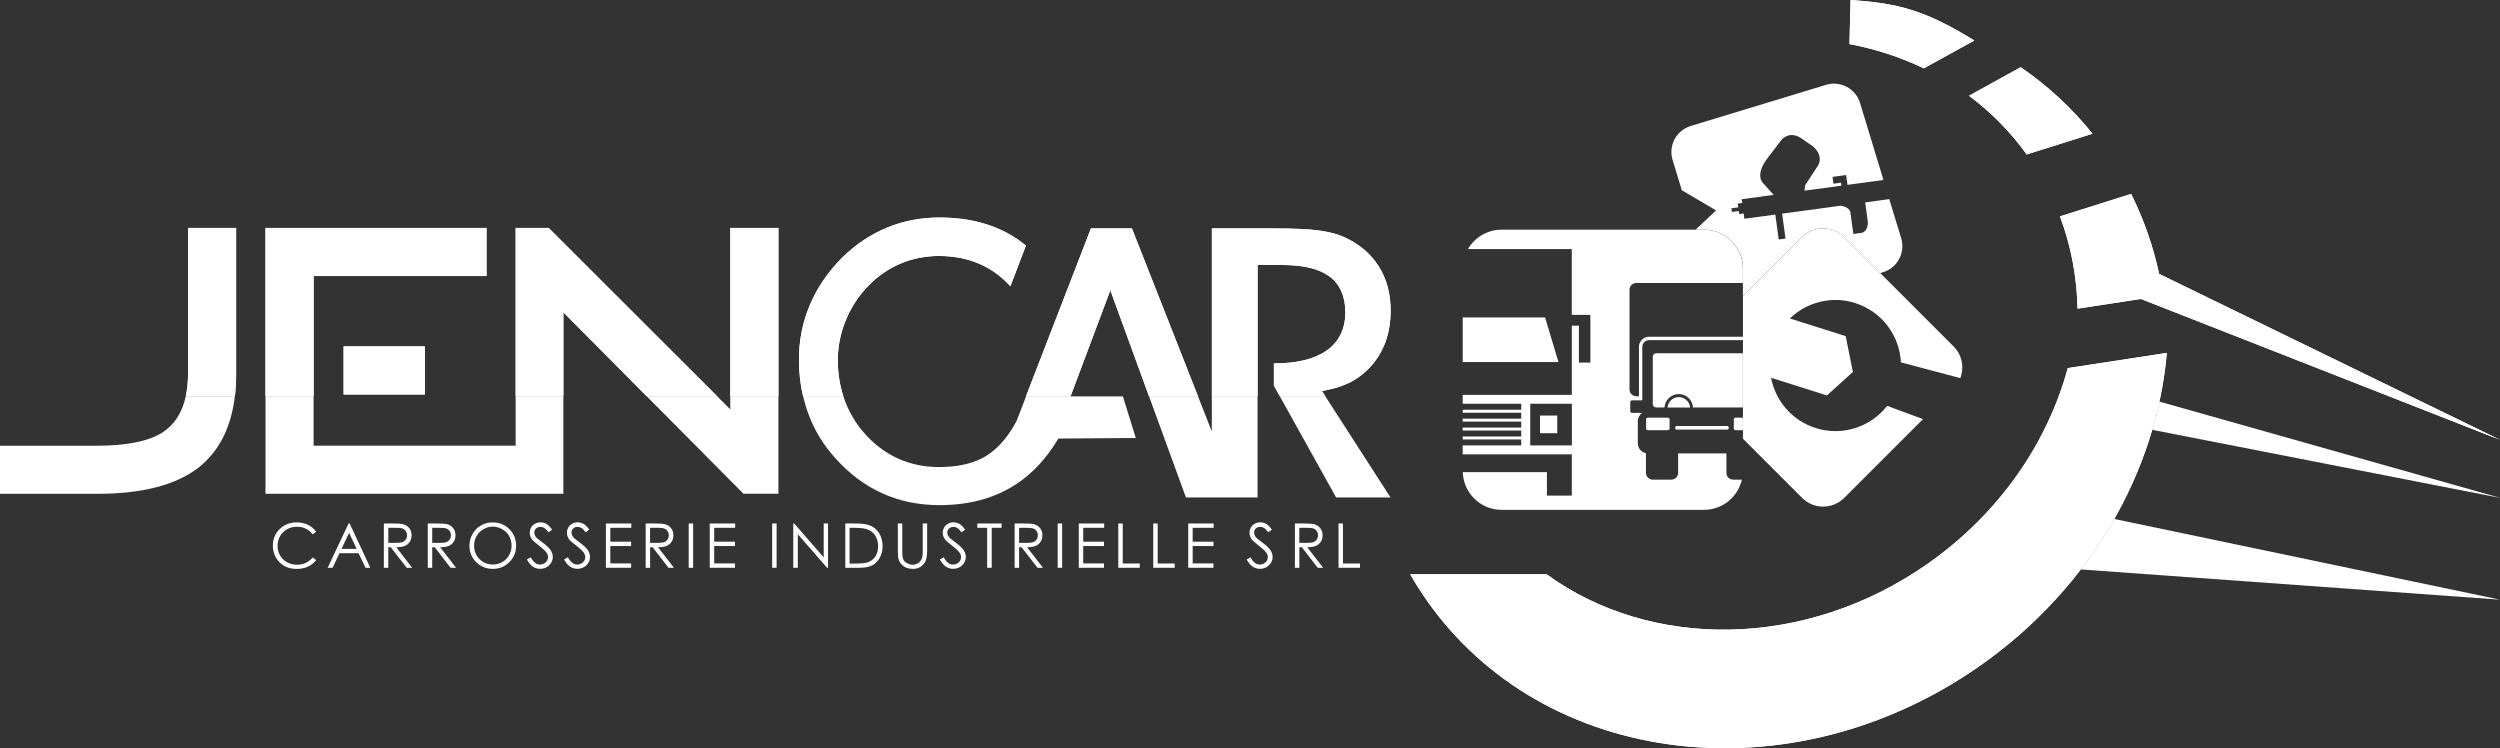 <svg xmlns="http://www.w3.org/2000/svg" xmlns:xlink="http://www.w3.org/1999/xlink" id="Calque_2" data-name="Calque 2" viewBox="0 0 631.63 189.05"><rect x="0" y="0" width="631.63" height="189.05" fill="#333333" stroke="none"/><defs><style> .cls-1 { fill: #fff; } .cls-2 { clip-path: url(#clippath-1); } .cls-3 { clip-path: url(#clippath-3); } .cls-4 { clip-path: url(#clippath-2); } .cls-5 { clip-path: url(#clippath); } </style><clipPath id="clippath"><path class="cls-1" d="M520.44,54.65c2.83,7.48,4.28,15.35,4.46,23.33l15.99-2.45,90.73,35.59-86.11-41.92c-1.5-6.95-3.84-13.74-7.08-20.21l-18,5.68Z"></path></clipPath><clipPath id="clippath-1"><path class="cls-1" d="M467.27,11.13c6.55,1.24,12.87,3.3,18.78,6.14l12.76-7.04c-12.63-7.8-19.51-9.43-31.26-10.23l-.28,11.13Z"></path></clipPath><clipPath id="clippath-2"><path class="cls-1" d="M497.47,24.19c5.51,4.1,10.43,9.05,14.58,14.83l16.63-5.24c-5.28-6.56-11.4-12.17-18.15-16.8l-13.06,7.21Z"></path></clipPath><clipPath id="clippath-3"><path class="cls-1" d="M522.42,93.02c-5.13,18.86-17.24,36.7-35.39,49.42-30.99,21.71-70.01,21.76-96.28,2.65h-34.46c1.28,2.23,2.66,4.42,4.16,6.56,29.71,42.41,92.26,49.85,139.73,16.6,28.18-19.73,44.71-49.39,47.27-79.09l-25.03,3.84Z"></path></clipPath></defs><g id="Calque_1-2" data-name="Calque 1"><polygon class="cls-1" points="337.57 125.68 351.31 125.68 334.86 100.14 334.83 100.09 323.33 100.09 337.57 125.68"></polygon><rect class="cls-1" x="86.81" y="87.51" width="20.52" height="12.16"></rect><polygon class="cls-1" points="79.23 69.74 122.92 69.74 122.92 57.59 67.08 57.59 67.08 100.09 79.23 100.09 79.23 69.74"></polygon><polygon class="cls-1" points="138.62 57.59 130.28 57.59 130.28 100.09 142.34 100.09 142.34 78.91 163.36 100.09 181.17 100.09 138.62 57.59"></polygon><rect class="cls-1" x="184.51" y="57.59" width="12.16" height="42.51"></rect><path class="cls-1" d="M59.66,57.59h-12.15v36.95c0,2.05-.21,3.88-.57,5.56h12.4c.21-1.76.32-3.61.32-5.56v-36.95Z"></path><polygon class="cls-1" points="285.98 57.7 275.63 57.7 259.23 100.09 270.49 100.09 280.53 73.33 290.29 100.09 302.66 100.09 285.98 57.7"></polygon><path class="cls-1" d="M335.56,98.47c4.93-.99,8.71-3.24,11.54-6.81,2.83-3.58,4.24-7.9,4.25-13.12,0-4.33-.99-8.03-2.97-11.18-1.97-3.15-4.82-5.6-8.63-7.39-1.71-.78-3.82-1.36-6.33-1.71-2.48-.36-6.4-.55-11.67-.55h-15.57v42.39h11.55v-33.15h6.19c5.23,0,9.2.88,11.92,2.85,2.73,1.99,4.08,5.18,4.06,9.12.02,4.12-1.61,7.51-4.78,9.68-3.15,2.2-7.59,3.21-13.27,3.21v5.6l1.49,2.68h11.49l-.84-1.31,1.57-.32Z"></path><path class="cls-1" d="M211.67,91.09v-.09c0-3.47.69-6.88,2.04-10.14,1.35-3.29,3.27-6.22,5.74-8.71,2.34-2.42,5.06-4.29,8.11-5.57,3.03-1.27,6.25-1.9,9.6-1.91h.09c4.08,0,7.84.8,11.17,2.44,2.57,1.26,4.87,3.02,6.86,5.21l3.92-10.27c-.73-.6-1.47-1.15-2.23-1.67-5.34-3.58-11.76-5.41-19.56-5.42-4.8,0-9.21.86-13.33,2.56-4.12,1.7-7.86,4.2-11.26,7.53-3.63,3.63-6.34,7.61-8.19,11.97-1.85,4.36-2.77,8.93-2.77,13.82,0,3.25.35,6.33,1.03,9.27h10.17c-.9-2.82-1.38-5.83-1.38-9.01"></path><g><path class="cls-1" d="M520.44,54.65c2.83,7.48,4.28,15.35,4.46,23.33l15.99-2.45,90.73,35.59-86.11-41.92c-1.5-6.95-3.84-13.74-7.08-20.21l-18,5.68Z"></path><g class="cls-5"><rect class="cls-1" x="538.37" y="21.05" width="75.33" height="117.98" transform="translate(425.8 641.87) rotate(-82.94)"></rect></g></g><g><path class="cls-1" d="M467.27,11.13c6.55,1.24,12.87,3.3,18.78,6.14l12.76-7.04c-12.63-7.8-19.51-9.43-31.26-10.23l-.28,11.13Z"></path><g class="cls-2"><rect class="cls-1" x="472.53" y="-8.07" width="21.02" height="33.42" transform="translate(415.12 486.96) rotate(-82.94)"></rect></g></g><g><path class="cls-1" d="M497.47,24.19c5.51,4.1,10.43,9.05,14.58,14.83l16.63-5.24c-5.28-6.56-11.4-12.17-18.15-16.8l-13.06,7.21Z"></path><g class="cls-4"><rect class="cls-1" x="500.22" y="11.17" width="25.71" height="33.68" transform="translate(422.24 533.75) rotate(-82.94)"></rect></g></g><path class="cls-1" d="M631.63,125.78l-86.04-24.31c-.51,2.39-1.11,4.76-1.8,7.13l87.84,17.19Z"></path><path class="cls-1" d="M534.19,131.12c-2.49,4.39-5.32,8.65-8.46,12.75l105.9,7.64-97.44-20.39Z"></path><polygon class="cls-1" points="130.28 112.6 79.23 112.6 79.23 100.09 67.08 100.09 67.08 124.75 142.33 124.75 142.33 100.09 130.28 100.09 130.28 112.6"></polygon><path class="cls-1" d="M41.09,109.24c-3.5,2.23-9.01,3.37-16.53,3.37H0v12.15h24.56c11.22,0,19.7-2.15,25.43-6.49,5.29-4.1,8.41-10.18,9.35-18.17h-12.4c-.88,4.1-2.82,7.15-5.85,9.14"></path><polygon class="cls-1" points="184.51 103.44 181.17 100.09 163.36 100.09 187.85 124.75 196.67 124.75 196.67 100.09 184.51 100.09 184.51 103.44"></polygon><polygon class="cls-1" points="306.17 109.01 302.66 100.09 290.29 100.09 299.63 125.68 317.72 125.68 317.72 100.09 306.17 100.09 306.17 109.01"></polygon><path class="cls-1" d="M256.78,106.44l-.02.04c-.07.08-2.96,6.29-8.44,9.19-3.24,1.69-6.94,2.3-10.81,2.33h0s-.29,0-.29,0h-.08c-7.03,0-13.26-2.69-18.09-7.82-2.79-2.93-4.77-6.33-5.98-10.09h-10.17c.35,1.47.76,2.91,1.28,4.32,1.54,4.2,3.77,7.92,6.76,11.23,3.56,4.01,7.51,6.97,11.91,8.97,4.39,2,9.19,3.01,14.48,3.01,7.69,0,14.09-1.8,19.45-5.32,3.99-2.64,7.41-6.26,10.3-10.98l.32-.52,19.56-.14-3.26-10.51h-13.2l.02-.06h-11.26l-2.45,6.35Z"></path><rect class="cls-1" x="86.81" y="87.51" width="20.52" height="12.16"></rect><polygon class="cls-1" points="79.23 69.74 122.92 69.74 122.92 57.59 67.08 57.59 67.08 100.09 79.23 100.09 79.23 69.74"></polygon><polygon class="cls-1" points="138.62 57.59 130.28 57.59 130.28 100.09 142.34 100.09 142.34 78.91 163.36 100.09 181.17 100.09 138.62 57.59"></polygon><rect class="cls-1" x="184.51" y="57.59" width="12.16" height="42.51"></rect><path class="cls-1" d="M59.66,57.59h-12.15v36.95c0,2.05-.21,3.88-.57,5.56h12.4c.21-1.76.32-3.61.32-5.56v-36.95Z"></path><polygon class="cls-1" points="285.98 57.7 275.63 57.7 259.23 100.09 270.49 100.09 280.53 73.33 290.29 100.09 302.66 100.09 285.98 57.7"></polygon><path class="cls-1" d="M335.56,98.47c4.93-.99,8.71-3.24,11.54-6.81,2.83-3.58,4.24-7.9,4.25-13.12,0-4.33-.99-8.03-2.97-11.18-1.97-3.15-4.82-5.6-8.63-7.39-1.71-.78-3.82-1.36-6.33-1.71-2.48-.36-6.4-.55-11.67-.55h-15.57v42.39h11.55v-33.15h6.19c5.23,0,9.2.88,11.92,2.85,2.73,1.99,4.08,5.18,4.06,9.12.02,4.12-1.61,7.51-4.78,9.68-3.15,2.2-7.59,3.21-13.27,3.21v5.6l1.49,2.68h11.49l-.84-1.31,1.57-.32Z"></path><path class="cls-1" d="M211.67,91.09v-.09c0-3.47.69-6.88,2.04-10.14,1.35-3.29,3.27-6.22,5.74-8.71,2.34-2.42,5.06-4.29,8.11-5.57,3.03-1.27,6.25-1.9,9.6-1.91h.09c4.08,0,7.84.8,11.17,2.44,2.57,1.26,4.87,3.02,6.86,5.21l3.92-10.27c-.73-.6-1.47-1.15-2.23-1.67-5.34-3.58-11.76-5.41-19.56-5.42-4.8,0-9.21.86-13.33,2.56-4.12,1.7-7.86,4.2-11.26,7.53-3.63,3.63-6.34,7.61-8.19,11.97-1.85,4.36-2.77,8.93-2.77,13.82,0,3.25.35,6.33,1.03,9.27h10.17c-.9-2.82-1.38-5.83-1.38-9.01"></path><path class="cls-1" d="M79.89,134.33l-.88.68c-.49-.64-1.07-1.11-1.75-1.44-.68-.33-1.43-.49-2.25-.49-.89,0-1.72.22-2.48.64-.76.43-1.35,1-1.77,1.73-.42.72-.63,1.53-.63,2.44,0,1.36.47,2.5,1.4,3.42.94.91,2.12,1.37,3.54,1.37,1.57,0,2.88-.61,3.93-1.84l.88.67c-.56.71-1.25,1.26-2.09,1.65s-1.77.58-2.8.58c-1.96,0-3.5-.65-4.63-1.96-.95-1.1-1.42-2.43-1.42-3.99,0-1.64.58-3.02,1.72-4.13,1.15-1.12,2.59-1.68,4.32-1.68,1.05,0,1.99.21,2.83.62.84.41,1.53.99,2.07,1.74"></path><path class="cls-1" d="M88.34,132.26l5.22,11.19h-1.21l-1.76-3.68h-4.82l-1.74,3.68h-1.25l5.29-11.19h.27ZM88.2,134.63l-1.92,4.05h3.83l-1.91-4.05Z"></path><path class="cls-1" d="M96.99,132.26h2.23c1.24,0,2.08.05,2.53.15.66.15,1.2.48,1.62.98.42.5.62,1.11.62,1.85,0,.61-.14,1.14-.43,1.61-.29.46-.7.81-1.23,1.05-.53.24-1.27.36-2.21.36l4.02,5.2h-1.38l-4.03-5.2h-.63v5.2h-1.12v-11.19ZM98.11,133.35v3.81h1.93c.75.01,1.3-.06,1.66-.2.36-.14.64-.37.84-.68.2-.31.3-.66.3-1.05s-.1-.72-.3-1.02c-.2-.31-.47-.53-.8-.66-.33-.13-.88-.2-1.65-.2h-1.97Z"></path><path class="cls-1" d="M108.08,132.26h2.23c1.24,0,2.08.05,2.53.15.66.15,1.2.48,1.62.98.42.5.62,1.11.62,1.85,0,.61-.14,1.14-.43,1.61-.29.46-.7.81-1.23,1.05-.53.24-1.27.36-2.21.36l4.02,5.2h-1.38l-4.02-5.2h-.63v5.2h-1.12v-11.19ZM109.2,133.35v3.81h1.93c.75.01,1.3-.06,1.66-.2.36-.14.64-.37.84-.68.2-.31.3-.66.3-1.05s-.1-.72-.3-1.02-.47-.53-.8-.66c-.33-.13-.88-.2-1.65-.2h-1.97Z"></path><path class="cls-1" d="M124.44,131.98c1.69,0,3.11.56,4.25,1.7,1.14,1.13,1.71,2.52,1.71,4.17s-.57,3.03-1.71,4.17c-1.14,1.14-2.53,1.71-4.17,1.71s-3.06-.57-4.2-1.7c-1.14-1.14-1.71-2.51-1.71-4.12,0-1.08.26-2.07.78-2.99.52-.92,1.23-1.64,2.13-2.16.9-.52,1.87-.78,2.92-.78M124.49,133.06c-.83,0-1.61.21-2.35.65-.74.43-1.32,1.01-1.74,1.74-.42.73-.62,1.55-.62,2.44,0,1.33.46,2.45,1.38,3.37.92.92,2.03,1.37,3.33,1.37.87,0,1.67-.21,2.41-.63.74-.42,1.32-1,1.73-1.73.41-.73.62-1.54.62-2.44s-.21-1.69-.62-2.41c-.41-.72-1-1.29-1.75-1.72-.75-.43-1.55-.65-2.39-.65"></path><path class="cls-1" d="M133.13,141.36l.95-.57c.67,1.23,1.44,1.85,2.32,1.85.38,0,.73-.09,1.06-.26.33-.18.58-.41.75-.7.17-.29.26-.61.26-.94,0-.38-.13-.74-.38-1.1-.35-.5-.99-1.09-1.92-1.8-.93-.7-1.51-1.22-1.74-1.53-.4-.53-.59-1.1-.59-1.71,0-.49.12-.93.35-1.33.23-.4.56-.72.98-.95.42-.23.88-.35,1.38-.35.53,0,1.02.13,1.48.39.46.26.94.74,1.46,1.44l-.91.69c-.42-.56-.78-.92-1.08-1.1-.3-.18-.62-.27-.97-.27-.45,0-.82.14-1.11.41-.29.27-.43.61-.43,1.01,0,.24.05.48.15.71.1.23.29.48.55.75.15.14.63.51,1.45,1.12.97.71,1.63,1.35,1.99,1.91.36.56.54,1.12.54,1.68,0,.81-.31,1.52-.92,2.11-.62.6-1.37.9-2.25.9-.68,0-1.3-.18-1.85-.54-.55-.36-1.06-.97-1.53-1.82"></path><path class="cls-1" d="M142.53,141.36l.95-.57c.67,1.23,1.44,1.85,2.32,1.85.37,0,.73-.09,1.06-.26.33-.18.58-.41.75-.7.17-.29.26-.61.26-.94,0-.38-.13-.74-.38-1.1-.35-.5-.99-1.09-1.92-1.8-.93-.7-1.51-1.22-1.74-1.53-.4-.53-.59-1.1-.59-1.71,0-.49.12-.93.35-1.33.23-.4.56-.72.98-.95.42-.23.88-.35,1.38-.35.53,0,1.02.13,1.48.39.46.26.94.74,1.46,1.44l-.91.69c-.42-.56-.78-.92-1.08-1.1-.3-.18-.62-.27-.97-.27-.45,0-.82.14-1.11.41-.29.27-.43.61-.43,1.01,0,.24.05.48.15.71.1.23.29.48.55.75.15.14.63.51,1.45,1.12.97.71,1.63,1.35,1.99,1.91.36.56.54,1.12.54,1.68,0,.81-.31,1.52-.92,2.11-.62.6-1.36.9-2.25.9-.68,0-1.29-.18-1.85-.54-.55-.36-1.06-.97-1.53-1.82"></path><polygon class="cls-1" points="153.08 132.26 159.5 132.26 159.5 133.35 154.2 133.35 154.2 136.86 159.45 136.86 159.45 137.96 154.2 137.96 154.2 142.35 159.45 142.35 159.45 143.45 153.08 143.45 153.08 132.26"></polygon><path class="cls-1" d="M163.13,132.26h2.23c1.24,0,2.08.05,2.53.15.66.15,1.2.48,1.62.98.42.5.62,1.11.62,1.85,0,.61-.14,1.14-.43,1.61-.29.46-.7.81-1.23,1.05-.53.24-1.27.36-2.21.36l4.02,5.2h-1.38l-4.02-5.2h-.63v5.2h-1.12v-11.19ZM164.24,133.35v3.81h1.93c.75.01,1.3-.06,1.66-.2.36-.14.64-.37.84-.68.2-.31.3-.66.3-1.05s-.1-.72-.3-1.02c-.2-.31-.47-.53-.8-.66-.33-.13-.88-.2-1.65-.2h-1.97Z"></path><rect class="cls-1" x="174" y="132.26" width="1.12" height="11.19"></rect><polygon class="cls-1" points="179.32 132.26 185.74 132.26 185.74 133.35 180.44 133.35 180.44 136.86 185.69 136.86 185.69 137.96 180.44 137.96 180.44 142.35 185.69 142.35 185.69 143.45 179.32 143.45 179.32 132.26"></polygon><rect class="cls-1" x="195.09" y="132.26" width="1.12" height="11.19"></rect><polygon class="cls-1" points="200.42 143.45 200.42 132.26 200.66 132.26 208.11 140.83 208.11 132.26 209.21 132.26 209.21 143.45 208.96 143.45 201.57 134.97 201.57 143.45 200.42 143.45"></polygon><path class="cls-1" d="M213.57,143.45v-11.19h2.32c1.67,0,2.89.13,3.64.4,1.08.38,1.93,1.04,2.54,1.98.61.94.92,2.06.92,3.35,0,1.12-.24,2.11-.73,2.96-.48.85-1.11,1.48-1.89,1.89-.77.41-1.86.61-3.25.61h-3.56ZM214.64,142.39h1.29c1.55,0,2.62-.1,3.22-.29.84-.27,1.5-.77,1.99-1.48.48-.71.72-1.58.72-2.61,0-1.08-.26-2-.78-2.77-.52-.77-1.25-1.29-2.18-1.57-.7-.21-1.85-.32-3.46-.32h-.79v9.04Z"></path><path class="cls-1" d="M226.84,132.26h1.12v6.76c0,.8.02,1.3.05,1.5.06.44.18.81.39,1.11.2.3.51.54.94.75.42.2.84.3,1.27.3.37,0,.73-.08,1.06-.24.34-.16.63-.38.85-.66.23-.28.39-.62.5-1.01.08-.28.11-.87.11-1.75v-6.76h1.12v6.76c0,1-.1,1.81-.29,2.42-.2.62-.59,1.15-1.17,1.61-.59.46-1.29.68-2.13.68-.9,0-1.68-.22-2.32-.65-.64-.43-1.08-1-1.29-1.71-.14-.44-.21-1.22-.21-2.36v-6.76Z"></path><path class="cls-1" d="M237.48,141.36l.95-.57c.67,1.23,1.44,1.85,2.32,1.85.38,0,.73-.09,1.06-.26.33-.18.58-.41.75-.7.17-.29.26-.61.26-.94,0-.38-.13-.74-.38-1.1-.35-.5-.99-1.09-1.92-1.8-.93-.7-1.51-1.22-1.74-1.53-.4-.53-.59-1.1-.59-1.71,0-.49.12-.93.35-1.33.23-.4.56-.72.98-.95.42-.23.88-.35,1.38-.35.53,0,1.02.13,1.48.39.46.26.94.74,1.46,1.44l-.91.69c-.42-.56-.78-.92-1.08-1.1-.3-.18-.62-.27-.97-.27-.45,0-.82.14-1.11.41-.29.27-.43.61-.43,1.01,0,.24.05.48.15.71.1.23.29.48.55.75.15.14.63.51,1.45,1.12.97.71,1.63,1.35,1.99,1.91.36.56.54,1.12.54,1.68,0,.81-.31,1.52-.92,2.11-.62.6-1.37.9-2.25.9-.68,0-1.3-.18-1.85-.54-.55-.36-1.06-.97-1.53-1.82"></path><polygon class="cls-1" points="246.92 133.35 246.92 132.26 253.05 132.26 253.05 133.35 250.56 133.35 250.56 143.45 249.41 143.45 249.41 133.35 246.92 133.35"></polygon><path class="cls-1" d="M256.36,132.26h2.23c1.24,0,2.08.05,2.53.15.66.15,1.2.48,1.62.98.42.5.62,1.11.62,1.85,0,.61-.14,1.14-.43,1.61-.29.46-.7.81-1.23,1.05-.53.24-1.27.36-2.21.36l4.02,5.2h-1.38l-4.03-5.2h-.63v5.2h-1.12v-11.19ZM257.48,133.35v3.81h1.93c.75.01,1.3-.06,1.66-.2.36-.14.64-.37.84-.68.2-.31.3-.66.3-1.05s-.1-.72-.3-1.02-.47-.53-.8-.66c-.33-.13-.88-.2-1.65-.2h-1.97Z"></path><rect class="cls-1" x="267.23" y="132.26" width="1.12" height="11.19"></rect><polygon class="cls-1" points="272.56 132.26 278.97 132.26 278.97 133.35 273.68 133.35 273.68 136.86 278.92 136.86 278.92 137.96 273.68 137.96 273.68 142.35 278.92 142.35 278.92 143.45 272.56 143.45 272.56 132.26"></polygon><polygon class="cls-1" points="282.54 132.26 283.66 132.26 283.66 142.37 287.96 142.37 287.96 143.45 282.54 143.45 282.54 132.26"></polygon><polygon class="cls-1" points="291.37 132.26 292.49 132.26 292.49 142.37 296.79 142.37 296.79 143.45 291.37 143.45 291.37 132.26"></polygon><polygon class="cls-1" points="300.21 132.26 306.62 132.26 306.62 133.35 301.33 133.35 301.33 136.86 306.58 136.86 306.58 137.96 301.33 137.96 301.33 142.35 306.58 142.35 306.58 143.45 300.21 143.45 300.21 132.26"></polygon><path class="cls-1" d="M314.98,141.36l.95-.57c.67,1.23,1.44,1.85,2.32,1.85.38,0,.73-.09,1.06-.26.33-.18.58-.41.75-.7.17-.29.26-.61.26-.94,0-.38-.13-.74-.38-1.1-.35-.5-.99-1.09-1.92-1.8-.93-.7-1.51-1.22-1.74-1.53-.4-.53-.59-1.1-.59-1.71,0-.49.12-.93.35-1.33.23-.4.56-.72.99-.95.43-.23.88-.35,1.38-.35.53,0,1.02.13,1.48.39.46.26.94.74,1.46,1.44l-.91.69c-.42-.56-.78-.92-1.08-1.1-.3-.18-.62-.27-.97-.27-.45,0-.82.14-1.11.41-.29.27-.43.61-.43,1.01,0,.24.05.48.15.71.1.23.29.48.56.75.15.14.63.51,1.44,1.12.97.71,1.63,1.35,1.99,1.91.36.56.54,1.12.54,1.68,0,.81-.31,1.52-.93,2.11-.62.6-1.37.9-2.25.9-.68,0-1.29-.18-1.85-.54-.55-.36-1.06-.97-1.53-1.82"></path><path class="cls-1" d="M327.15,132.26h2.23c1.24,0,2.08.05,2.52.15.66.15,1.21.48,1.62.98.42.5.63,1.11.63,1.85,0,.61-.14,1.14-.43,1.61-.29.46-.7.81-1.23,1.05-.53.24-1.27.36-2.21.36l4.03,5.2h-1.38l-4.02-5.2h-.63v5.2h-1.12v-11.19ZM328.27,133.35v3.81h1.93c.75.01,1.3-.06,1.66-.2.36-.14.64-.37.84-.68.2-.31.3-.66.3-1.05s-.1-.72-.3-1.02c-.2-.31-.47-.53-.8-.66-.33-.13-.88-.2-1.65-.2h-1.97Z"></path><polygon class="cls-1" points="338.18 132.26 339.3 132.26 339.3 142.37 343.61 142.37 343.61 143.45 338.18 143.45 338.18 132.26"></polygon><path class="cls-1" d="M415.89,105.95v2.31c0,.24.22.43.5.43h4.92c.28,0,.51-.19.51-.43v-2.31c0-.24-.23-.43-.51-.43h-4.92c-.28,0-.5.19-.5.43"></path><path class="cls-1" d="M424.15,100.33c-1.51,0-2.73,1.16-2.85,2.63h5.7c-.12-1.47-1.34-2.63-2.85-2.63"></path><rect class="cls-1" x="389.09" y="104.99" width="4.35" height="4.46"></rect><path class="cls-1" d="M414.09,87.66v12.45h-.68c-.94,0-1.71-.77-1.71-1.71v-25.19c0-.94.76-1.71,1.71-1.71h26.93v-3.63c0-5.43-4.4-9.84-9.84-9.84h-51.12c-3.63,0-6.79,1.97-8.5,4.9h26.23v16.63h4.7v12.05h-2.89v-9.33h-1.8v17.48h-27.57v2.25h14.79v1.51h-14.79v.75h14.79v1.5h-14.79v.75h14.79v1.51h-14.79v.75h14.79v1.5h-14.79v.75h14.79v1.5h-14.79v2.25h27.57v10.43h-6.29v-5.92h-21.26c.17,5.28,4.49,9.52,9.82,9.52h51.12c4.68,0,8.58-3.26,9.58-7.63h-2.2c-.94,0-1.71-.76-1.71-1.71v-4.92h-12.19v4.92c0,.94-.77,1.71-1.71,1.71h-4.72c-.94,0-1.71-.76-1.71-1.71v-4.97c-1.17-.24-2.05-1.27-2.05-2.51v-5.57c0-.87.44-1.65,1.11-2.11h-2.6c-.24,0-.42-.19-.42-.42v-2.31c0-.24.19-.43.42-.43h2.62v-13.5c0-.94.77-1.71,1.71-1.71h23.7v-.86h-23.7c-1.41,0-2.56,1.15-2.56,2.56M397.14,112.53h-10.52v-10.53h10.52v10.53Z"></path><path class="cls-1" d="M438.55,105.52c-.28,0-.5.19-.5.43v2.31c0,.24.23.43.5.43h1.8v-3.16h-1.8Z"></path><path class="cls-1" d="M418.43,89.26c-.47,0-.85.38-.85.85v11.99c0,.47.38.85.85.85h2.11c.12-1.89,1.68-3.39,3.6-3.39s3.48,1.5,3.6,3.39h12.6v-13.7h-21.92Z"></path><polygon class="cls-1" points="393.75 91.48 390.37 80.21 369.56 80.21 369.56 91.48 393.75 91.48"></polygon><path class="cls-1" d="M423.23,108.06v.05c0,.24.19.43.43.43h12.7c.24,0,.43-.19.43-.43v-.05c0-.24-.19-.43-.43-.43h-12.7c-.24,0-.43.19-.43.43"></path><path class="cls-1" d="M440.35,67.86v6.97l14.95-14.94c2.94-2.94,7.7-2.94,10.64,0l9.11,9.11.71-.22c3.63-1.1,5.68-4.95,4.58-8.58l-3.01-9.89-6.08.83.67,4.96s.15,2.5-1.76,2.76l-1.91.26-.7-5.15s.11-1.58-2.44-2l-14.85,2.01.85,6.3-1.72.23-.85-6.3-7.82,1.06-.18-1.34-1.14.16-.1-.77-1.73.24-.13-.94,1.73-.23-.13-.96,1.14-.15-.13-.95,8.07-1.09-2.81-3.12s-2.03-2.06,1.46-6.42l3.3-4.33s1.98-2.6,5.2-.32l2.79,1.95s2.81,2.15,1.24,4.88l-3.22,4.91-.17,1.38,9.32-1.26-.1-.76-1.91.26-.23-1.72,3.44-.47.34,2.48,9.09-1.23-5.92-19.46c-1.11-3.63-4.95-5.68-8.58-4.58l-34.2,10.4c-3.64,1.11-5.69,4.95-4.58,8.58l2.33,7.65,8.66,5.1-5.18,4.86h2.14c5.43,0,9.84,4.41,9.84,9.84"></path><path class="cls-1" d="M468.72,76.57c6.79,2.15,11.22,8.27,11.55,14.98l15.01,3.98c1.03-2.69.47-5.85-1.7-8.01l-18.52-18.52-9.11-9.11c-2.94-2.94-7.7-2.94-10.64,0l-14.95,14.94v36.02l14.95,14.94c2.94,2.94,7.7,2.94,10.64,0l19.9-19.9-9.05-3.35c-4.14,5.3-11.28,7.76-18.07,5.61-6.01-1.9-10.17-6.92-11.27-12.71l14.11,4.47,6.56-5.94-1.81-9.04-14.11-4.47c4.24-4.1,10.52-5.8,16.53-3.9"></path><g><path class="cls-1" d="M522.42,93.02c-5.13,18.86-17.24,36.7-35.39,49.42-30.99,21.71-70.01,21.76-96.28,2.65h-34.46c1.28,2.23,2.66,4.42,4.16,6.56,29.71,42.41,92.26,49.85,139.73,16.6,28.18-19.73,44.71-49.39,47.27-79.09l-25.03,3.84Z"></path><g class="cls-3"><rect class="cls-1" x="342.36" y="41.29" width="219.03" height="208.1" transform="translate(10.37 319.67) rotate(-39.38)"></rect></g></g></g></svg>